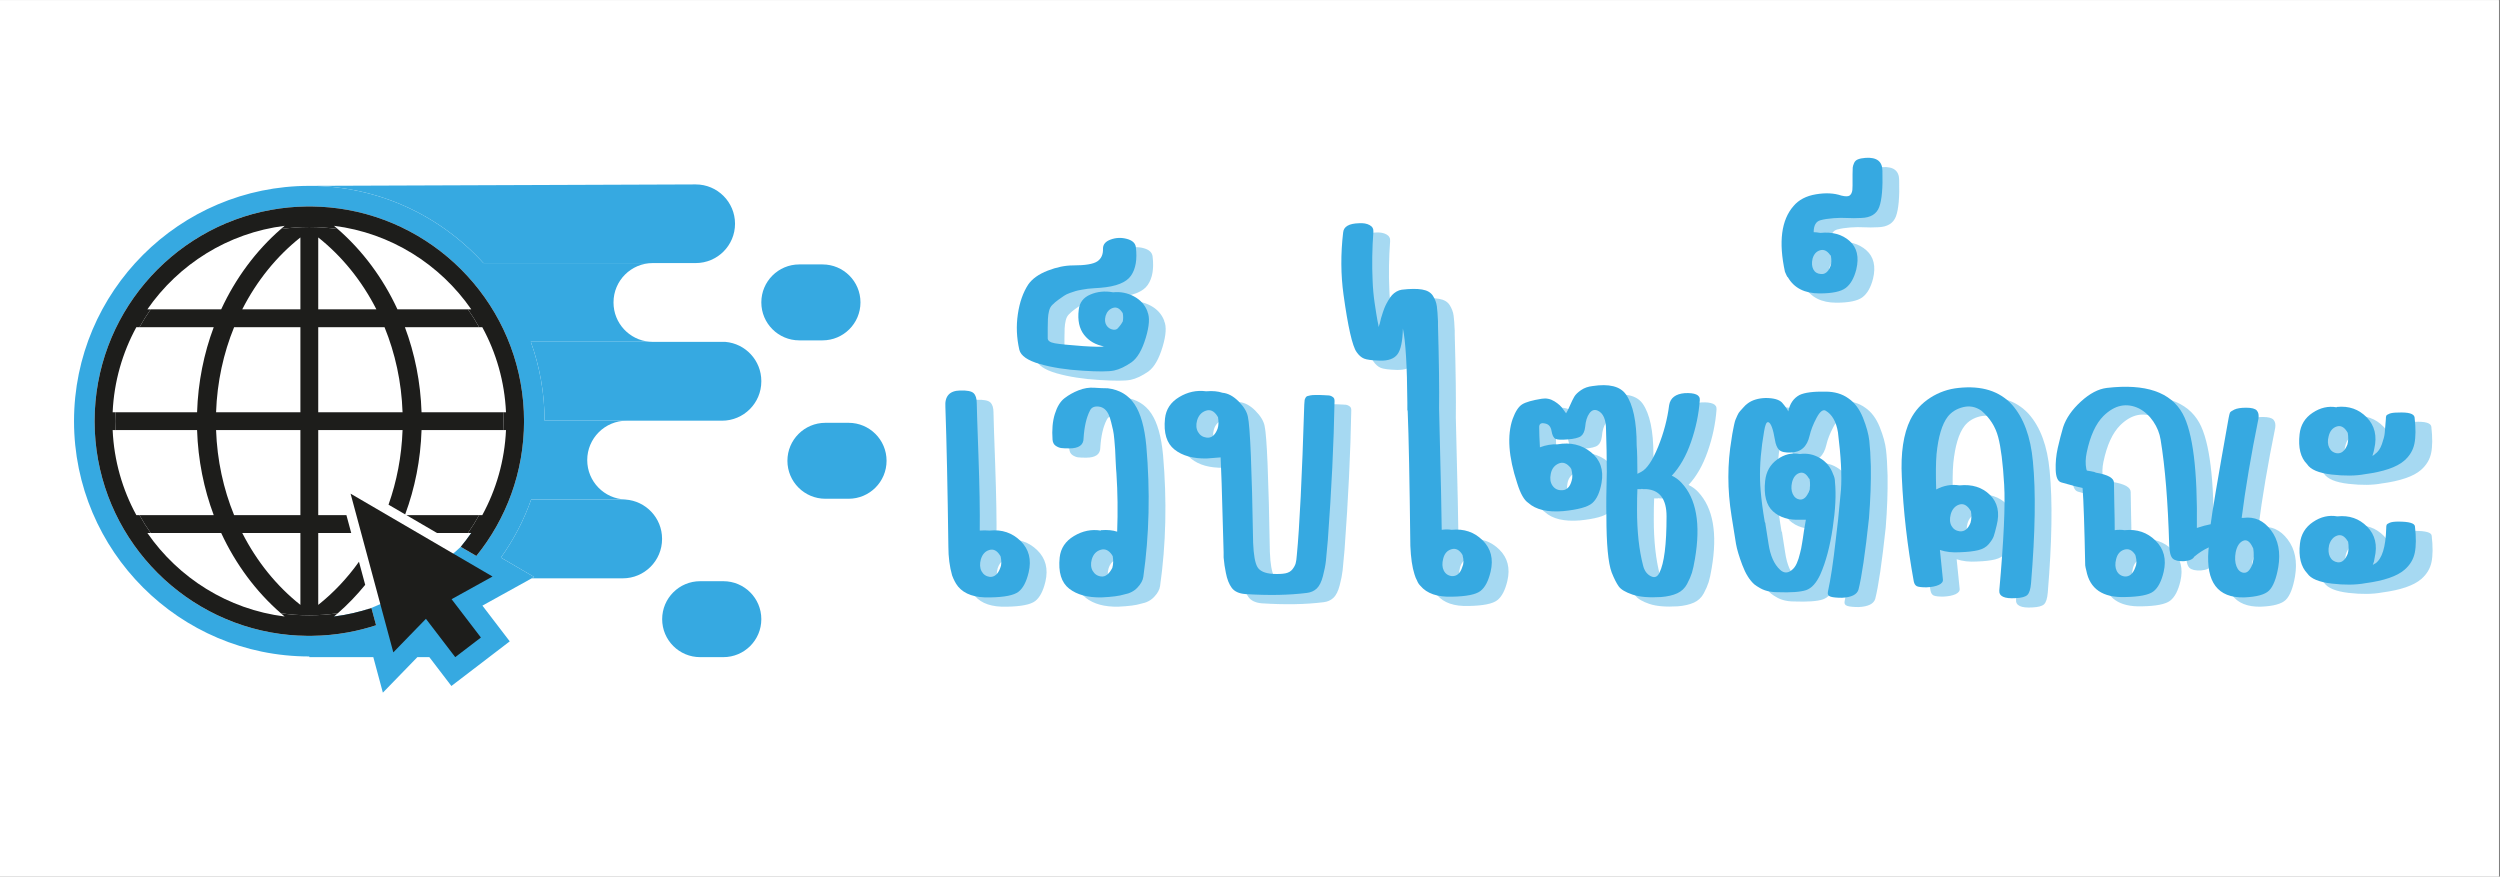 <svg xmlns="http://www.w3.org/2000/svg" xmlns:xlink="http://www.w3.org/1999/xlink" width="1426" zoomAndPan="magnify" viewBox="0 0 1069.5 375" height="500" preserveAspectRatio="xMidYMid meet" version="1.0"><rect x="0" y="0" width="1069.5" height="375" fill="#808080" stroke="none"/><defs><g/><clipPath id="cbcaafda5f"><path d="M 0 0.086 L 1069 0.086 L 1069 374.91 L 0 374.91 Z M 0 0.086 " clip-rule="nonzero"/></clipPath><clipPath id="917d012cc1"><path d="M 132 78.871 L 315 78.871 L 315 113 L 132 113 Z M 132 78.871 " clip-rule="nonzero"/></clipPath><clipPath id="c482da517c"><path d="M 31.551 79 L 280 79 L 280 296.27 L 31.551 296.27 Z M 31.551 79 " clip-rule="nonzero"/></clipPath><clipPath id="42b3d9df86"><path d="M 336 180 L 379.391 180 L 379.391 214 L 336 214 Z M 336 180 " clip-rule="nonzero"/></clipPath></defs><g clip-path="url(#cbcaafda5f)"><path fill="#ffffff" d="M 0 0.086 L 1069 0.086 L 1069 374.914 L 0 374.914 Z M 0 0.086 " fill-opacity="1" fill-rule="nonzero"/><path fill="#ffffff" d="M 0 0.086 L 1069 0.086 L 1069 374.914 L 0 374.914 Z M 0 0.086 " fill-opacity="1" fill-rule="nonzero"/></g><g fill="#36a9e1" fill-opacity="0.439"><g transform="translate(400.252, 259.544)"><g><path d="M 26.047 -28.594 C 27.43 -28.707 28.816 -28.707 30.203 -28.594 L 30.359 -28.594 C 35.578 -29.125 39.969 -27.633 43.531 -24.125 C 47.102 -20.613 48.25 -16.141 46.969 -10.703 C 46.008 -6.66 44.547 -3.891 42.578 -2.391 C 40.609 -0.898 36.586 -0.102 30.516 0 C 24.117 0.207 19.539 -1.336 16.781 -4.641 C 16.133 -5.484 15.656 -6.227 15.344 -6.875 C 15.227 -7.082 15.035 -7.477 14.766 -8.062 C 14.504 -8.656 14.32 -9.109 14.219 -9.422 C 13.156 -13.148 12.625 -17.254 12.625 -21.734 C 12.301 -46.441 11.875 -66.359 11.344 -81.484 C 11.02 -86.055 13.098 -88.398 17.578 -88.516 C 20.555 -88.617 22.5 -88.242 23.406 -87.391 C 24.312 -86.535 24.766 -85.098 24.766 -83.078 C 24.766 -81.691 25.004 -74.316 25.484 -60.953 C 25.961 -47.586 26.148 -36.801 26.047 -28.594 Z M 26.516 -16.297 C 25.984 -14.273 26.086 -12.57 26.828 -11.188 C 27.578 -9.801 28.754 -9 30.359 -8.781 C 32.379 -8.676 33.867 -9.957 34.828 -12.625 C 35.359 -13.688 35.41 -15.336 34.984 -17.578 C 34.879 -17.578 34.828 -17.629 34.828 -17.734 C 34.828 -17.836 34.773 -17.941 34.672 -18.047 C 33.391 -20.078 31.867 -20.82 30.109 -20.281 C 28.359 -19.75 27.16 -18.422 26.516 -16.297 Z M 26.516 -16.297 "/></g></g></g><g fill="#36a9e1" fill-opacity="0.439"><g transform="translate(451.538, 259.544)"><g><path d="M 22.688 -16.297 C 22.156 -14.379 22.285 -12.727 23.078 -11.344 C 23.879 -9.957 25.082 -9.16 26.688 -8.953 C 28.488 -8.734 30.082 -9.957 31.469 -12.625 C 31.895 -14.113 31.953 -15.816 31.641 -17.734 C 31.422 -17.941 31.312 -18.102 31.312 -18.219 C 29.926 -20.238 28.301 -20.953 26.438 -20.359 C 24.57 -19.773 23.32 -18.422 22.688 -16.297 Z M 29.562 -89.469 C 34.562 -88.832 38.363 -86.566 40.969 -82.672 C 43.582 -78.785 45.266 -72.848 46.016 -64.859 C 47.711 -45.367 47.285 -26.676 44.734 -8.781 C 44.523 -7.289 43.695 -5.773 42.25 -4.234 C 40.812 -2.691 38.926 -1.707 36.594 -1.281 C 34.562 -0.633 31.312 -0.207 26.844 0 C 20.977 0.102 16.367 -1.145 13.016 -3.75 C 9.66 -6.363 8.305 -10.812 8.953 -17.094 C 9.379 -21.031 11.426 -24.094 15.094 -26.281 C 18.77 -28.469 22.578 -29.238 26.516 -28.594 C 26.516 -28.707 26.57 -28.766 26.688 -28.766 C 29.344 -28.973 31.629 -28.758 33.547 -28.125 C 33.867 -36.645 33.766 -44.953 33.234 -53.047 C 33.129 -54.004 33.02 -55.734 32.906 -58.234 C 32.801 -60.734 32.723 -62.438 32.672 -63.344 C 32.617 -64.25 32.508 -65.609 32.344 -67.422 C 32.188 -69.234 32 -70.617 31.781 -71.578 C 31.57 -72.535 31.305 -73.648 30.984 -74.922 C 30.672 -76.203 30.301 -77.32 29.875 -78.281 C 28.914 -80.312 27.504 -81.43 25.641 -81.641 C 23.773 -81.848 22.523 -81.266 21.891 -79.891 C 20.398 -77.004 19.492 -73.062 19.172 -68.062 C 19.172 -65.188 17.145 -63.75 13.094 -63.75 C 11.5 -63.75 10.328 -63.801 9.578 -63.906 C 8.836 -64.008 8.066 -64.328 7.266 -64.859 C 6.473 -65.391 6.02 -66.242 5.906 -67.422 C 5.594 -71.68 5.914 -75.352 6.875 -78.438 C 7.832 -81.531 9.188 -83.77 10.938 -85.156 C 12.695 -86.539 14.723 -87.688 17.016 -88.594 C 19.305 -89.5 21.539 -89.867 23.719 -89.703 C 25.906 -89.547 27.852 -89.469 29.562 -89.469 Z M 29.562 -89.469 "/></g></g></g><g fill="#36a9e1" fill-opacity="0.439"><g transform="translate(502.344, 259.544)"><g><path d="M -22.203 -120.469 C -22.629 -118.863 -22.52 -117.531 -21.875 -116.469 C -21.238 -115.406 -20.285 -114.766 -19.016 -114.547 C -18.367 -114.441 -17.781 -114.551 -17.25 -114.875 C -16.289 -115.832 -15.492 -116.895 -14.859 -118.062 C -14.641 -119.133 -14.641 -120.305 -14.859 -121.578 L -15.016 -121.734 C -15.016 -121.953 -15.066 -122.062 -15.172 -122.062 C -16.348 -123.77 -17.68 -124.352 -19.172 -123.812 C -20.66 -123.281 -21.672 -122.164 -22.203 -120.469 Z M -11.031 -100.656 C -13.789 -98.738 -16.316 -97.539 -18.609 -97.062 C -20.898 -96.582 -25.348 -96.555 -31.953 -96.984 C -38.984 -97.398 -45.109 -98.352 -50.328 -99.844 C -55.547 -101.344 -58.473 -103.367 -59.109 -105.922 C -60.285 -111.035 -60.5 -116.117 -59.75 -121.172 C -59.008 -126.234 -57.52 -130.473 -55.281 -133.891 C -53.57 -136.336 -50.801 -138.305 -46.969 -139.797 C -43.133 -141.285 -39.516 -142.031 -36.109 -142.031 C -30.891 -142.031 -27.426 -142.613 -25.719 -143.781 C -24.02 -144.957 -23.223 -146.77 -23.328 -149.219 C -23.328 -151.031 -22.207 -152.332 -19.969 -153.125 C -17.727 -153.926 -15.438 -154.008 -13.094 -153.375 C -10.758 -152.738 -9.484 -151.566 -9.266 -149.859 C -8.629 -144.641 -9.32 -140.566 -11.344 -137.641 C -13.363 -134.711 -17.727 -132.984 -24.438 -132.453 C -24.758 -132.453 -25.613 -132.395 -27 -132.281 C -28.383 -132.176 -29.316 -132.098 -29.797 -132.047 C -30.273 -131.992 -31.125 -131.859 -32.344 -131.641 C -33.57 -131.43 -34.453 -131.242 -34.984 -131.078 C -35.516 -130.922 -36.312 -130.656 -37.375 -130.281 C -38.445 -129.914 -39.328 -129.492 -40.016 -129.016 C -40.711 -128.535 -41.516 -127.973 -42.422 -127.328 C -43.328 -126.691 -44.203 -125.945 -45.047 -125.094 C -45.691 -124.457 -46.145 -123.602 -46.406 -122.531 C -46.676 -121.469 -46.836 -120.297 -46.891 -119.016 C -46.941 -117.742 -46.969 -116.414 -46.969 -115.031 C -46.969 -113.645 -46.969 -112.312 -46.969 -111.031 C -47.07 -109.863 -46.055 -109.094 -43.922 -108.719 C -41.797 -108.344 -37.805 -107.941 -31.953 -107.516 C -27.266 -107.203 -24.176 -107.148 -22.688 -107.359 C -26.414 -108.004 -29.316 -109.656 -31.391 -112.312 C -33.473 -114.977 -34.242 -118.547 -33.703 -123.016 C -33.391 -126.109 -31.738 -128.289 -28.75 -129.562 C -25.77 -130.844 -22.523 -131.164 -19.016 -130.531 C -15.816 -130.852 -12.832 -130.266 -10.062 -128.766 C -7.289 -127.273 -5.375 -125.145 -4.312 -122.375 L -4.312 -122.219 C -3.25 -119.875 -3.488 -116.145 -5.031 -111.031 C -6.57 -105.926 -8.57 -102.469 -11.031 -100.656 Z M -11.031 -100.656 "/></g></g></g><g fill="#36a9e1" fill-opacity="0.439"><g transform="translate(502.344, 259.544)"><g><path d="M 16.938 -75.734 C 16.406 -73.816 16.535 -72.164 17.328 -70.781 C 18.129 -69.395 19.328 -68.594 20.922 -68.375 C 23.055 -68.062 24.656 -69.344 25.719 -72.219 C 26.145 -73.488 26.195 -75.141 25.875 -77.172 C 25.664 -77.379 25.562 -77.535 25.562 -77.641 C 24.176 -79.773 22.551 -80.52 20.688 -79.875 C 18.82 -79.238 17.57 -77.859 16.938 -75.734 Z M 72.859 -24.438 C 72.535 -20.5 72.266 -17.57 72.047 -15.656 C 71.836 -13.738 71.41 -11.555 70.766 -9.109 C 70.129 -6.66 69.254 -4.898 68.141 -3.828 C 67.023 -2.766 65.613 -2.129 63.906 -1.922 C 56.238 -0.961 47.453 -0.801 37.547 -1.438 C 34.879 -1.645 32.957 -2.52 31.781 -4.062 C 30.613 -5.613 29.766 -7.773 29.234 -10.547 C 28.805 -12.566 28.488 -14.75 28.281 -17.094 L 28.281 -19.328 C 28.176 -21.672 28.016 -27.289 27.797 -36.188 C 27.586 -45.082 27.32 -52.988 27 -59.906 C 25.613 -59.801 23.645 -59.645 21.094 -59.438 C 15.227 -59.32 10.617 -60.598 7.266 -63.266 C 3.91 -65.93 2.555 -70.352 3.203 -76.531 C 3.617 -80.469 5.641 -83.523 9.266 -85.703 C 12.891 -87.891 16.723 -88.719 20.766 -88.188 L 20.922 -88.188 C 23.586 -88.406 25.879 -88.191 27.797 -87.547 C 30.141 -87.336 32.43 -86.113 34.672 -83.875 C 36.91 -81.633 38.238 -79.453 38.656 -77.328 C 39.613 -73.273 40.363 -55.273 40.906 -23.328 C 41.113 -18.211 41.723 -14.773 42.734 -13.016 C 43.742 -11.266 45.957 -10.281 49.375 -10.062 C 51.602 -9.957 53.383 -10.035 54.719 -10.297 C 56.051 -10.566 57.062 -11.156 57.75 -12.062 C 58.445 -12.969 58.898 -13.816 59.109 -14.609 C 59.328 -15.41 59.488 -16.555 59.594 -18.047 C 60.758 -29.984 61.82 -51.445 62.781 -82.438 C 62.781 -82.539 62.805 -82.883 62.859 -83.469 C 62.922 -84.062 62.953 -84.41 62.953 -84.516 C 62.953 -84.617 63.055 -84.883 63.266 -85.312 C 63.484 -85.738 63.75 -86.004 64.062 -86.109 C 64.383 -86.223 64.836 -86.332 65.422 -86.438 C 66.004 -86.539 66.723 -86.594 67.578 -86.594 C 68.004 -86.594 68.613 -86.594 69.406 -86.594 C 70.207 -86.594 70.82 -86.566 71.25 -86.516 C 71.676 -86.461 72.156 -86.438 72.688 -86.438 C 73.227 -86.438 73.656 -86.379 73.969 -86.266 C 74.289 -86.16 74.609 -86 74.922 -85.781 C 75.242 -85.57 75.457 -85.332 75.562 -85.062 C 75.676 -84.801 75.734 -84.457 75.734 -84.031 C 75.41 -66.031 74.453 -46.164 72.859 -24.438 Z M 72.859 -24.438 "/></g></g></g><g fill="#36a9e1" fill-opacity="0.439"><g transform="translate(582.069, 259.544)"><g><path d="M 42.5 -16.609 C 41.969 -14.586 42.047 -12.883 42.734 -11.5 C 43.43 -10.113 44.578 -9.316 46.172 -9.109 C 48.305 -9.004 49.797 -10.281 50.641 -12.938 C 51.285 -14.32 51.344 -15.973 50.812 -17.891 L 50.812 -18.047 C 50.695 -18.16 50.641 -18.27 50.641 -18.375 C 49.367 -20.395 47.828 -21.141 46.016 -20.609 C 44.203 -20.078 43.031 -18.742 42.5 -16.609 Z M 27.156 -80.844 L 27.156 -83.234 C 27.051 -99.004 26.414 -109.602 25.25 -115.031 C 25.133 -109.602 24.359 -105.926 22.922 -104 C 21.484 -102.082 18.957 -101.18 15.344 -101.297 C 12.039 -101.398 9.801 -101.691 8.625 -102.172 C 7.457 -102.648 6.395 -103.582 5.438 -104.969 C 3.625 -107.52 1.758 -115.719 -0.156 -129.562 C -1.332 -138.082 -1.383 -146.926 -0.312 -156.094 C -0.102 -158.645 2.18 -159.973 6.547 -160.078 C 8.359 -160.191 9.848 -159.926 11.016 -159.281 C 12.191 -158.645 12.727 -157.688 12.625 -156.406 C 12.094 -149.164 11.984 -142.191 12.297 -135.484 C 12.41 -132.285 12.707 -129.062 13.188 -125.812 C 13.664 -122.562 14.062 -120.086 14.375 -118.391 C 14.695 -117.004 14.859 -116.098 14.859 -115.672 C 14.961 -115.992 15.125 -116.473 15.344 -117.109 C 15.551 -118.066 15.734 -118.836 15.891 -119.422 C 16.055 -120.004 16.32 -120.852 16.688 -121.969 C 17.062 -123.094 17.41 -124 17.734 -124.688 C 18.055 -125.383 18.484 -126.188 19.016 -127.094 C 19.547 -128 20.078 -128.742 20.609 -129.328 C 21.141 -129.91 21.773 -130.414 22.516 -130.844 C 23.266 -131.27 24.016 -131.535 24.766 -131.641 C 28.391 -132.066 31.289 -132.094 33.469 -131.719 C 35.656 -131.352 37.203 -130.453 38.109 -129.016 C 39.016 -127.578 39.57 -126.082 39.781 -124.531 C 39.988 -122.988 40.148 -120.832 40.266 -118.062 C 40.266 -117.32 40.266 -116.738 40.266 -116.312 C 40.691 -101.082 40.848 -89.258 40.734 -80.844 C 41.484 -50.695 41.859 -33.391 41.859 -28.922 C 43.348 -29.129 44.734 -29.129 46.016 -28.922 L 46.172 -28.922 C 51.391 -29.453 55.781 -27.957 59.344 -24.438 C 62.914 -20.926 64.062 -16.457 62.781 -11.031 C 61.82 -6.977 60.359 -4.207 58.391 -2.719 C 56.422 -1.227 52.398 -0.426 46.328 -0.312 C 40.047 -0.102 35.52 -1.648 32.75 -4.953 C 32.113 -5.586 31.633 -6.332 31.312 -7.188 C 30.883 -7.938 30.516 -8.844 30.203 -9.906 C 29.242 -12.883 28.656 -16.93 28.438 -22.047 C 28.113 -50.16 27.738 -69.281 27.312 -79.406 C 27.312 -79.727 27.258 -79.992 27.156 -80.203 Z M 27.156 -80.844 "/></g></g></g><g fill="#36a9e1" fill-opacity="0.439"><g transform="translate(649.332, 259.544)"><g><path d="M 58.156 -37.391 C 58.156 -28.223 59.008 -20.336 60.719 -13.734 C 61.25 -11.504 62.336 -9.961 63.984 -9.109 C 65.641 -8.254 66.891 -8.734 67.734 -10.547 C 69.766 -14.586 70.781 -22.629 70.781 -34.672 C 70.781 -42.016 67.906 -45.898 62.156 -46.328 L 60.719 -46.328 C 60.5 -46.328 60.336 -46.379 60.234 -46.484 C 60.129 -46.379 60.02 -46.328 59.906 -46.328 L 58.312 -46.328 C 58.207 -44.305 58.156 -41.328 58.156 -37.391 Z M 21.25 -52.875 C 20.82 -50.852 21.062 -49.176 21.969 -47.844 C 22.875 -46.52 24.125 -45.859 25.719 -45.859 C 27.957 -45.742 29.453 -47.125 30.203 -50 C 30.617 -51.281 30.562 -52.93 30.031 -54.953 C 29.82 -55.172 29.719 -55.332 29.719 -55.438 C 28.113 -57.457 26.406 -58.066 24.594 -57.266 C 22.789 -56.473 21.676 -55.008 21.25 -52.875 Z M 6.875 -48.891 C 3.145 -60.18 2.504 -69.344 4.953 -76.375 C 6.117 -79.562 7.473 -81.633 9.016 -82.594 C 10.566 -83.551 13.367 -84.352 17.422 -85 C 19.336 -85.312 21.145 -84.938 22.844 -83.875 C 24.551 -82.812 25.773 -81.691 26.516 -80.516 L 27.797 -78.766 C 28.223 -79.398 28.781 -80.516 29.469 -82.109 C 30.164 -83.711 30.781 -84.969 31.312 -85.875 C 31.844 -86.781 32.801 -87.711 34.188 -88.672 C 35.57 -89.629 37.223 -90.211 39.141 -90.422 C 46.172 -91.492 50.91 -90.32 53.359 -86.906 C 56.453 -82.539 58 -75.25 58 -65.031 C 58.207 -62.469 58.312 -58.414 58.312 -52.875 L 59.906 -53.688 C 62.363 -54.957 64.789 -58.547 67.188 -64.453 C 69.582 -70.367 71.148 -76.312 71.891 -82.281 C 72.422 -85.363 74.66 -87.066 78.609 -87.391 C 80.734 -87.492 82.352 -87.305 83.469 -86.828 C 84.594 -86.348 85.102 -85.523 85 -84.359 C 84.57 -78.391 83.316 -72.422 81.234 -66.453 C 79.16 -60.492 76.422 -55.703 73.016 -52.078 C 74.609 -51.336 75.992 -50.328 77.172 -49.047 C 83.555 -42.234 85.473 -31.367 82.922 -16.453 C 82.492 -13.898 82.066 -11.93 81.641 -10.547 C 81.211 -9.16 80.52 -7.562 79.562 -5.75 C 78.602 -3.938 77.191 -2.602 75.328 -1.75 C 73.461 -0.906 71.145 -0.375 68.375 -0.156 C 63.27 0.156 59.223 -0.191 56.234 -1.203 C 53.254 -2.211 51.285 -3.379 50.328 -4.703 C 49.367 -6.035 48.359 -8.035 47.297 -10.703 C 45.797 -14.754 45.047 -22.797 45.047 -34.828 C 44.941 -39.516 45 -45.801 45.219 -53.688 L 45.219 -53.844 C 45.219 -56.188 45.188 -59.191 45.125 -62.859 C 45.07 -66.535 44.992 -69.492 44.891 -71.734 C 44.891 -76.098 43.719 -78.816 41.375 -79.891 C 39.988 -80.523 38.789 -80.148 37.781 -78.766 C 36.77 -77.379 36.16 -75.41 35.953 -72.859 C 35.734 -71.047 35.145 -69.766 34.188 -69.016 C 33.227 -68.273 31.258 -67.797 28.281 -67.578 C 25.832 -67.367 24.18 -67.445 23.328 -67.812 C 22.473 -68.188 21.883 -69.332 21.562 -71.25 C 21.25 -73.164 20.238 -74.234 18.531 -74.453 C 16.938 -74.773 16.191 -74.133 16.297 -72.531 C 16.297 -70.613 16.398 -67.844 16.609 -64.219 C 19.172 -65.176 21.676 -65.602 24.125 -65.5 C 29.664 -66.457 34.43 -65.336 38.422 -62.141 C 42.422 -58.953 43.941 -54.586 42.984 -49.047 C 42.234 -44.891 40.898 -41.984 38.984 -40.328 C 37.066 -38.68 32.91 -37.539 26.516 -36.906 C 19.805 -36.375 14.852 -37.547 11.656 -40.422 C 9.852 -41.586 8.258 -44.41 6.875 -48.891 Z M 6.875 -48.891 "/></g></g></g><g fill="#36a9e1" fill-opacity="0.439"><g transform="translate(738.163, 259.544)"><g><path d="M 35.625 -49.203 C 35.195 -47.285 35.301 -45.633 35.938 -44.25 C 36.582 -42.863 37.598 -42.066 38.984 -41.859 C 40.691 -41.754 42.023 -43.031 42.984 -45.688 C 43.398 -46.969 43.453 -48.617 43.141 -50.641 L 42.812 -50.969 C 41.645 -52.988 40.285 -53.734 38.734 -53.203 C 37.191 -52.672 36.156 -51.336 35.625 -49.203 Z M 19.484 -5.594 C 17.461 -7.406 15.758 -10.145 14.375 -13.812 C 12.988 -17.488 12.082 -20.523 11.656 -22.922 C 11.238 -25.316 10.602 -29.285 9.75 -34.828 C 7.938 -46.117 7.938 -57.086 9.75 -67.734 C 9.75 -67.953 9.852 -68.645 10.062 -69.812 C 10.281 -70.988 10.414 -71.707 10.469 -71.969 C 10.52 -72.238 10.648 -72.879 10.859 -73.891 C 11.078 -74.898 11.266 -75.594 11.422 -75.969 C 11.578 -76.344 11.844 -76.953 12.219 -77.797 C 12.594 -78.648 12.992 -79.289 13.422 -79.719 C 13.848 -80.145 14.328 -80.676 14.859 -81.312 C 15.391 -81.957 16.031 -82.547 16.781 -83.078 C 18.695 -84.461 21.195 -85.207 24.281 -85.312 C 27.688 -85.312 30.031 -84.672 31.312 -83.391 C 32.695 -81.797 33.602 -80.52 34.031 -79.562 C 34.664 -82.863 36.266 -85.207 38.828 -86.594 C 41.055 -87.656 44.781 -88.133 50 -88.031 C 53.844 -88.031 57.094 -87.07 59.75 -85.156 C 62.414 -83.344 64.492 -80.57 65.984 -76.844 C 67.473 -73.113 68.375 -69.836 68.688 -67.016 C 69.008 -64.191 69.227 -60.547 69.344 -56.078 C 69.445 -49.266 69.18 -41.863 68.547 -33.875 C 66.941 -18.957 65.445 -8.785 64.062 -3.359 C 63.426 -1.223 61.082 -0.051 57.031 0.156 C 54.801 0.156 53.176 0 52.156 -0.312 C 51.145 -0.633 50.75 -1.328 50.969 -2.391 C 52.133 -7.609 53.254 -15.016 54.328 -24.609 C 54.961 -29.297 55.707 -36.43 56.562 -46.016 C 56.988 -52.086 56.562 -60.285 55.281 -70.609 C 54.531 -75.191 52.77 -78.285 50 -79.891 C 48.832 -80.523 47.531 -79.484 46.094 -76.766 C 44.656 -74.047 43.672 -71.516 43.141 -69.172 C 42.078 -64.492 39.414 -62.098 35.156 -61.984 C 32.695 -61.879 31.016 -62.254 30.109 -63.109 C 29.211 -63.961 28.602 -65.453 28.281 -67.578 C 27.531 -72.055 26.625 -74.508 25.562 -74.938 C 25.031 -75.145 24.602 -74.719 24.281 -73.656 C 23.969 -72.906 23.488 -70.238 22.844 -65.656 C 21.883 -58.414 21.672 -51.758 22.203 -45.688 C 22.523 -41.75 23.113 -37.273 23.969 -32.266 C 24.176 -32.055 24.281 -31.688 24.281 -31.156 C 24.383 -30.625 24.812 -27.906 25.562 -23 C 26.312 -17.895 27.961 -14.172 30.516 -11.828 C 32.109 -10.336 33.758 -10.281 35.469 -11.656 C 35.895 -11.977 36.289 -12.379 36.656 -12.859 C 37.031 -13.336 37.379 -13.945 37.703 -14.688 C 38.023 -15.438 38.266 -16.078 38.422 -16.609 C 38.578 -17.148 38.789 -17.926 39.062 -18.938 C 39.332 -19.945 39.492 -20.633 39.547 -21 C 39.598 -21.375 39.727 -22.117 39.938 -23.234 C 40.156 -24.359 40.266 -25.031 40.266 -25.25 C 40.473 -26.945 40.898 -29.609 41.547 -33.234 L 39.141 -33.234 C 34.242 -33.016 30.359 -34.207 27.484 -36.812 C 24.609 -39.426 23.488 -43.77 24.125 -49.844 C 24.551 -53.789 26.281 -56.852 29.312 -59.031 C 32.352 -61.219 35.523 -61.988 38.828 -61.344 L 38.984 -61.344 C 42.066 -61.77 44.941 -61.188 47.609 -59.594 C 50.273 -58 52.141 -55.707 53.203 -52.719 C 53.734 -51.656 54 -50.539 54 -49.375 C 54.531 -44.156 54.207 -37.602 53.031 -29.719 C 51.863 -21.832 50.109 -15.227 47.766 -9.906 C 46.066 -6.176 44.02 -3.91 41.625 -3.109 C 39.227 -2.316 35.148 -2.023 29.391 -2.234 C 26.203 -2.234 23.539 -2.926 21.406 -4.312 C 20.977 -4.531 20.336 -4.957 19.484 -5.594 Z M 19.484 -5.594 "/></g></g></g><g fill="#36a9e1" fill-opacity="0.439"><g transform="translate(811.338, 259.544)"><g><path d="M -40.578 -139.312 C -43.348 -152.094 -42.125 -161.469 -36.906 -167.438 C -34.664 -170.094 -31.469 -171.766 -27.312 -172.453 C -23.164 -173.148 -19.547 -172.969 -16.453 -171.906 C -15.598 -171.695 -14.879 -171.594 -14.297 -171.594 C -13.711 -171.594 -13.258 -171.695 -12.938 -171.906 C -12.625 -172.125 -12.359 -172.441 -12.141 -172.859 C -11.93 -173.285 -11.797 -173.766 -11.734 -174.297 C -11.68 -174.836 -11.656 -175.453 -11.656 -176.141 C -11.656 -176.836 -11.656 -177.582 -11.656 -178.375 C -11.656 -179.176 -11.656 -180.055 -11.656 -181.016 C -11.656 -182.398 -11.629 -183.359 -11.578 -183.891 C -11.523 -184.422 -11.336 -185.055 -11.016 -185.797 C -10.703 -186.547 -10.145 -187.082 -9.344 -187.406 C -8.539 -187.727 -7.453 -187.941 -6.078 -188.047 C -1.273 -188.367 1.125 -186.504 1.125 -182.453 C 1.332 -175.211 0.879 -170.07 -0.234 -167.031 C -1.359 -164 -3.941 -162.43 -7.984 -162.328 C -10.117 -162.211 -12.086 -162.207 -13.891 -162.312 C -15.703 -162.426 -17.672 -162.398 -19.797 -162.234 C -21.93 -162.078 -23.801 -161.785 -25.406 -161.359 C -27.32 -160.828 -28.281 -159.125 -28.281 -156.25 C -27.633 -156.25 -26.676 -156.145 -25.406 -155.938 C -20.289 -156.469 -16.133 -155.32 -12.938 -152.5 C -9.738 -149.676 -8.781 -145.602 -10.062 -140.281 C -11.02 -136.551 -12.535 -133.91 -14.609 -132.359 C -16.691 -130.816 -20.395 -130.047 -25.719 -130.047 C -32.113 -130.047 -36.641 -132.336 -39.297 -136.922 C -39.516 -137.023 -39.727 -137.344 -39.938 -137.875 Z M -28.766 -144.906 C -29.18 -143.094 -29.07 -141.57 -28.438 -140.344 C -27.801 -139.125 -26.738 -138.461 -25.25 -138.359 C -23.438 -138.141 -22.051 -139.258 -21.094 -141.719 C -20.664 -142.781 -20.609 -144.27 -20.922 -146.188 L -21.25 -146.5 C -22.531 -148.312 -23.969 -148.977 -25.562 -148.5 C -27.156 -148.02 -28.223 -146.82 -28.766 -144.906 Z M -28.766 -144.906 "/></g></g></g><g fill="#36a9e1" fill-opacity="0.439"><g transform="translate(811.338, 259.544)"><g><path d="M 30.359 -35.625 C 29.828 -33.602 29.93 -31.926 30.672 -30.594 C 31.422 -29.258 32.594 -28.488 34.188 -28.281 C 36.207 -28.062 37.754 -29.285 38.828 -31.953 C 39.254 -33.441 39.305 -35.094 38.984 -36.906 C 38.984 -37.008 38.93 -37.062 38.828 -37.062 L 38.656 -37.391 C 37.281 -39.516 35.711 -40.285 33.953 -39.703 C 32.191 -39.117 30.992 -37.758 30.359 -35.625 Z M 9.422 -51.438 C 8.891 -61.77 10.113 -69.973 13.094 -76.047 C 15.02 -79.879 17.844 -82.992 21.562 -85.391 C 25.289 -87.785 29.336 -89.195 33.703 -89.625 C 43.609 -90.688 51.227 -88.289 56.562 -82.438 C 61.562 -76.789 64.539 -68.695 65.5 -58.156 C 66.781 -45.27 66.516 -27.91 64.703 -6.078 C 64.492 -3.516 63.961 -1.832 63.109 -1.031 C 62.254 -0.238 60.602 0.207 58.156 0.312 C 53.258 0.633 50.914 -0.477 51.125 -3.031 C 53.039 -24.445 53.734 -39.52 53.203 -48.25 C 52.672 -57.406 51.816 -64.191 50.641 -68.609 C 49.473 -73.035 47.078 -76.797 43.453 -79.891 C 41.004 -81.586 38.395 -82.086 35.625 -81.391 C 32.852 -80.703 30.672 -79.348 29.078 -77.328 C 26.629 -74.129 25.031 -68.801 24.281 -61.344 C 23.969 -57.832 23.914 -52.773 24.125 -46.172 C 27.32 -47.879 30.625 -48.469 34.031 -47.938 L 34.188 -47.938 C 39.508 -48.469 43.82 -47.109 47.125 -43.859 C 50.426 -40.609 51.383 -36.266 50 -30.828 C 49.469 -28.598 49.039 -27.031 48.719 -26.125 C 48.406 -25.219 47.711 -24.125 46.641 -22.844 C 45.578 -21.562 44.062 -20.68 42.094 -20.203 C 40.125 -19.723 37.539 -19.43 34.344 -19.328 C 31.156 -19.117 28.281 -19.441 25.719 -20.297 C 25.82 -19.016 26.035 -16.91 26.359 -13.984 C 26.68 -11.055 26.895 -8.953 27 -7.672 C 27.102 -6.711 26.516 -5.938 25.234 -5.344 C 23.961 -4.758 22.207 -4.414 19.969 -4.312 C 17.945 -4.312 16.586 -4.469 15.891 -4.781 C 15.203 -5.102 14.75 -5.801 14.531 -6.875 C 11.77 -22.102 10.066 -36.957 9.422 -51.438 Z M 9.422 -51.438 "/></g></g></g><g fill="#36a9e1" fill-opacity="0.439"><g transform="translate(881.636, 259.544)"><g><path d="M 30.828 -16.453 C 30.297 -14.43 30.375 -12.727 31.062 -11.344 C 31.758 -9.957 32.91 -9.16 34.516 -8.953 C 36.535 -8.836 38.023 -10.113 38.984 -12.781 C 39.617 -14.062 39.672 -15.711 39.141 -17.734 C 39.141 -17.836 39.086 -18 38.984 -18.219 C 37.703 -20.238 36.156 -20.984 34.344 -20.453 C 32.539 -19.922 31.367 -18.586 30.828 -16.453 Z M 81.953 -19.328 C 81.535 -16.984 81.645 -14.984 82.281 -13.328 C 82.914 -11.68 83.926 -10.754 85.312 -10.547 C 86.27 -10.441 87.094 -10.836 87.781 -11.734 C 88.477 -12.641 88.988 -13.734 89.312 -15.016 C 89.738 -16.828 89.789 -18.797 89.469 -20.922 L 89.156 -21.562 C 87.977 -24.02 86.617 -24.898 85.078 -24.203 C 83.535 -23.516 82.492 -21.891 81.953 -19.328 Z M 7.344 -49.203 C 5.852 -49.629 5.055 -51.41 4.953 -54.547 C 4.848 -57.691 5.141 -60.812 5.828 -63.906 C 6.523 -67 7.297 -69.984 8.141 -72.859 C 9.422 -76.691 11.953 -80.336 15.734 -83.797 C 19.516 -87.254 23.219 -89.195 26.844 -89.625 C 43.352 -91.539 54.16 -87.867 59.266 -78.609 C 63.641 -70.617 65.664 -54.32 65.344 -29.719 C 67.582 -30.457 69.551 -30.988 71.25 -31.312 C 71.781 -35.895 74.336 -51.02 78.922 -76.688 C 79.141 -77.852 79.328 -78.625 79.484 -79 C 79.641 -79.375 80.273 -79.828 81.391 -80.359 C 82.516 -80.891 84.195 -81.156 86.438 -81.156 C 88.781 -81.156 90.297 -80.754 90.984 -79.953 C 91.68 -79.16 91.922 -78.02 91.703 -76.531 C 88.504 -60.758 86.109 -46.594 84.516 -34.031 L 85.312 -34.031 C 90 -34.664 93.91 -32.906 97.047 -28.75 C 100.191 -24.602 101.234 -19.332 100.172 -12.938 C 99.316 -8.039 98.008 -4.711 96.25 -2.953 C 94.5 -1.191 90.906 -0.207 85.469 0 C 74.289 0.207 69.234 -6.5 70.297 -20.125 C 70.297 -20.344 70.32 -20.582 70.375 -20.844 C 70.426 -21.113 70.453 -21.301 70.453 -21.406 C 68.328 -20.445 66.25 -19.117 64.219 -17.422 C 63.688 -16.348 62.25 -15.707 59.906 -15.5 C 57.562 -15.395 55.938 -15.766 55.031 -16.609 C 54.133 -17.461 53.629 -19.328 53.516 -22.203 C 52.984 -40.734 51.758 -55.805 49.844 -67.422 C 49.414 -70.191 48.375 -72.801 46.719 -75.25 C 45.07 -77.695 43.023 -79.562 40.578 -80.844 C 35.254 -83.395 30.195 -82.328 25.406 -77.641 C 22.102 -74.336 19.707 -69.117 18.219 -61.984 C 17.688 -59.43 17.629 -57.086 18.047 -54.953 C 18.16 -54.641 18.219 -54.457 18.219 -54.406 C 18.219 -54.352 18.297 -54.297 18.453 -54.234 C 18.609 -54.18 18.766 -54.156 18.922 -54.156 C 19.086 -54.156 19.41 -54.102 19.891 -54 C 20.367 -53.895 20.875 -53.789 21.406 -53.688 C 21.508 -53.688 21.773 -53.578 22.203 -53.359 C 27.316 -52.504 29.875 -51.066 29.875 -49.047 C 29.875 -47.336 29.926 -44.301 30.031 -39.938 C 30.145 -35.57 30.203 -31.848 30.203 -28.766 C 31.691 -28.973 33.07 -28.973 34.344 -28.766 L 34.516 -28.766 C 39.734 -29.297 44.125 -27.801 47.688 -24.281 C 51.258 -20.77 52.406 -16.297 51.125 -10.859 C 50.164 -6.816 48.703 -4.047 46.734 -2.547 C 44.766 -1.055 40.742 -0.258 34.672 -0.156 C 25.086 0.156 19.547 -3.625 18.047 -11.5 C 17.941 -11.82 17.836 -12.25 17.734 -12.781 C 17.629 -13.312 17.578 -13.629 17.578 -13.734 C 17.254 -30.242 16.879 -41.27 16.453 -46.812 C 14.754 -47.133 11.719 -47.93 7.344 -49.203 Z M 7.344 -49.203 "/></g></g></g><g fill="#36a9e1" fill-opacity="0.439"><g transform="translate(986.125, 259.544)"><g><path d="M 7.984 -57.031 C 5.211 -59.801 4.148 -64.062 4.797 -69.812 C 5.223 -73.758 7.086 -76.82 10.391 -79 C 13.691 -81.188 17.098 -81.961 20.609 -81.328 L 20.766 -81.484 C 25.879 -82.016 30.141 -80.52 33.547 -77 C 36.953 -73.488 38.02 -69.02 36.75 -63.594 C 36.645 -62.844 36.379 -61.828 35.953 -60.547 C 36.266 -60.66 36.633 -60.926 37.062 -61.344 C 38.344 -62.195 39.328 -63.609 40.016 -65.578 C 40.711 -67.555 41.113 -69.129 41.219 -70.297 C 41.32 -71.461 41.484 -73.43 41.703 -76.203 C 41.703 -76.848 41.754 -77.328 41.859 -77.641 C 41.961 -77.961 42.414 -78.281 43.219 -78.594 C 44.02 -78.914 45.219 -79.078 46.812 -79.078 C 51.395 -79.297 53.789 -78.602 54 -77 C 54.531 -72.32 54.504 -68.57 53.922 -65.75 C 53.336 -62.926 51.875 -60.5 49.531 -58.469 C 46.332 -55.707 40.738 -53.789 32.75 -52.719 C 28.812 -51.977 24.07 -51.926 18.531 -52.562 C 12.988 -53.195 9.473 -54.688 7.984 -57.031 Z M 8.141 -10.219 C 5.379 -13.094 4.316 -17.352 4.953 -23 C 5.379 -26.945 7.242 -30.035 10.547 -32.266 C 13.848 -34.504 17.305 -35.305 20.922 -34.672 C 26.035 -35.203 30.297 -33.734 33.703 -30.266 C 37.117 -26.805 38.188 -22.363 36.906 -16.938 C 36.801 -15.875 36.535 -14.863 36.109 -13.906 C 36.316 -14.008 36.523 -14.141 36.734 -14.297 C 36.953 -14.453 37.113 -14.531 37.219 -14.531 C 40.102 -16.562 41.648 -21.57 41.859 -29.562 C 41.859 -30.195 41.91 -30.672 42.016 -30.984 C 42.117 -31.305 42.57 -31.629 43.375 -31.953 C 44.176 -32.273 45.375 -32.438 46.969 -32.438 C 51.656 -32.438 54.051 -31.742 54.156 -30.359 C 54.688 -25.672 54.66 -21.914 54.078 -19.094 C 53.492 -16.27 52.031 -13.848 49.688 -11.828 C 46.488 -9.055 40.895 -7.141 32.906 -6.078 C 28.863 -5.328 24.098 -5.27 18.609 -5.906 C 13.129 -6.551 9.641 -7.988 8.141 -10.219 Z M 17.25 -69.016 C 16.719 -67.098 16.797 -65.445 17.484 -64.062 C 18.18 -62.676 19.273 -61.879 20.766 -61.672 C 22.68 -61.453 24.176 -62.676 25.25 -65.344 C 25.664 -66.832 25.719 -68.535 25.406 -70.453 C 25.188 -70.672 25.078 -70.832 25.078 -70.938 C 23.805 -72.957 22.316 -73.676 20.609 -73.094 C 18.898 -72.508 17.781 -71.148 17.25 -69.016 Z M 17.422 -22.375 C 16.992 -20.344 17.125 -18.66 17.812 -17.328 C 18.508 -16.004 19.602 -15.234 21.094 -15.016 C 22.906 -14.805 24.344 -16.031 25.406 -18.688 C 25.832 -20.176 25.883 -21.883 25.562 -23.812 L 25.25 -24.281 C 23.969 -26.301 22.5 -27.02 20.844 -26.438 C 19.195 -25.852 18.055 -24.5 17.422 -22.375 Z M 17.422 -22.375 "/></g></g></g><g fill="#36a9e1" fill-opacity="1"><g transform="translate(393.09, 255.574)"><g><path d="M 26.047 -28.594 C 27.43 -28.707 28.816 -28.707 30.203 -28.594 L 30.359 -28.594 C 35.578 -29.125 39.969 -27.633 43.531 -24.125 C 47.102 -20.613 48.25 -16.141 46.969 -10.703 C 46.008 -6.66 44.547 -3.891 42.578 -2.391 C 40.609 -0.898 36.586 -0.102 30.516 0 C 24.117 0.207 19.539 -1.336 16.781 -4.641 C 16.133 -5.484 15.656 -6.227 15.344 -6.875 C 15.227 -7.082 15.035 -7.477 14.766 -8.062 C 14.504 -8.656 14.32 -9.109 14.219 -9.422 C 13.156 -13.148 12.625 -17.254 12.625 -21.734 C 12.301 -46.441 11.875 -66.359 11.344 -81.484 C 11.02 -86.055 13.098 -88.398 17.578 -88.516 C 20.555 -88.617 22.5 -88.242 23.406 -87.391 C 24.312 -86.535 24.766 -85.098 24.766 -83.078 C 24.766 -81.691 25.004 -74.316 25.484 -60.953 C 25.961 -47.586 26.148 -36.801 26.047 -28.594 Z M 26.516 -16.297 C 25.984 -14.273 26.086 -12.57 26.828 -11.188 C 27.578 -9.801 28.754 -9 30.359 -8.781 C 32.379 -8.676 33.867 -9.957 34.828 -12.625 C 35.359 -13.688 35.41 -15.336 34.984 -17.578 C 34.879 -17.578 34.828 -17.629 34.828 -17.734 C 34.828 -17.836 34.773 -17.941 34.672 -18.047 C 33.391 -20.078 31.867 -20.82 30.109 -20.281 C 28.359 -19.75 27.16 -18.422 26.516 -16.297 Z M 26.516 -16.297 "/></g></g></g><g fill="#36a9e1" fill-opacity="1"><g transform="translate(444.376, 255.574)"><g><path d="M 22.688 -16.297 C 22.156 -14.379 22.285 -12.727 23.078 -11.344 C 23.879 -9.957 25.082 -9.16 26.688 -8.953 C 28.488 -8.734 30.082 -9.957 31.469 -12.625 C 31.895 -14.113 31.953 -15.816 31.641 -17.734 C 31.422 -17.941 31.312 -18.102 31.312 -18.219 C 29.926 -20.238 28.301 -20.953 26.438 -20.359 C 24.57 -19.773 23.32 -18.422 22.688 -16.297 Z M 29.562 -89.469 C 34.562 -88.832 38.363 -86.566 40.969 -82.672 C 43.582 -78.785 45.266 -72.848 46.016 -64.859 C 47.711 -45.367 47.285 -26.676 44.734 -8.781 C 44.523 -7.289 43.695 -5.773 42.25 -4.234 C 40.812 -2.691 38.926 -1.707 36.594 -1.281 C 34.562 -0.633 31.312 -0.207 26.844 0 C 20.977 0.102 16.367 -1.145 13.016 -3.75 C 9.66 -6.363 8.305 -10.812 8.953 -17.094 C 9.379 -21.031 11.426 -24.094 15.094 -26.281 C 18.77 -28.469 22.578 -29.238 26.516 -28.594 C 26.516 -28.707 26.57 -28.766 26.688 -28.766 C 29.344 -28.973 31.629 -28.758 33.547 -28.125 C 33.867 -36.645 33.766 -44.953 33.234 -53.047 C 33.129 -54.004 33.02 -55.734 32.906 -58.234 C 32.801 -60.734 32.723 -62.438 32.672 -63.344 C 32.617 -64.25 32.508 -65.609 32.344 -67.422 C 32.188 -69.234 32 -70.617 31.781 -71.578 C 31.57 -72.535 31.305 -73.648 30.984 -74.922 C 30.672 -76.203 30.301 -77.32 29.875 -78.281 C 28.914 -80.312 27.504 -81.43 25.641 -81.641 C 23.773 -81.848 22.523 -81.266 21.891 -79.891 C 20.398 -77.004 19.492 -73.062 19.172 -68.062 C 19.172 -65.188 17.145 -63.75 13.094 -63.75 C 11.5 -63.75 10.328 -63.801 9.578 -63.906 C 8.836 -64.008 8.066 -64.328 7.266 -64.859 C 6.473 -65.391 6.02 -66.242 5.906 -67.422 C 5.594 -71.68 5.914 -75.352 6.875 -78.438 C 7.832 -81.531 9.188 -83.77 10.938 -85.156 C 12.695 -86.539 14.723 -87.688 17.016 -88.594 C 19.305 -89.5 21.539 -89.867 23.719 -89.703 C 25.906 -89.547 27.852 -89.469 29.562 -89.469 Z M 29.562 -89.469 "/></g></g></g><g fill="#36a9e1" fill-opacity="1"><g transform="translate(495.183, 255.574)"><g><path d="M -22.203 -120.469 C -22.629 -118.863 -22.52 -117.531 -21.875 -116.469 C -21.238 -115.406 -20.285 -114.766 -19.016 -114.547 C -18.367 -114.441 -17.781 -114.551 -17.25 -114.875 C -16.289 -115.832 -15.492 -116.895 -14.859 -118.062 C -14.641 -119.133 -14.641 -120.305 -14.859 -121.578 L -15.016 -121.734 C -15.016 -121.953 -15.066 -122.062 -15.172 -122.062 C -16.348 -123.77 -17.68 -124.352 -19.172 -123.812 C -20.66 -123.281 -21.672 -122.164 -22.203 -120.469 Z M -11.031 -100.656 C -13.789 -98.738 -16.316 -97.539 -18.609 -97.062 C -20.898 -96.582 -25.348 -96.555 -31.953 -96.984 C -38.984 -97.398 -45.109 -98.352 -50.328 -99.844 C -55.547 -101.344 -58.473 -103.367 -59.109 -105.922 C -60.285 -111.035 -60.5 -116.117 -59.75 -121.172 C -59.008 -126.234 -57.52 -130.473 -55.281 -133.891 C -53.57 -136.336 -50.801 -138.305 -46.969 -139.797 C -43.133 -141.285 -39.516 -142.031 -36.109 -142.031 C -30.891 -142.031 -27.426 -142.613 -25.719 -143.781 C -24.02 -144.957 -23.223 -146.77 -23.328 -149.219 C -23.328 -151.031 -22.207 -152.332 -19.969 -153.125 C -17.727 -153.926 -15.438 -154.008 -13.094 -153.375 C -10.758 -152.738 -9.484 -151.566 -9.266 -149.859 C -8.629 -144.641 -9.32 -140.566 -11.344 -137.641 C -13.363 -134.711 -17.727 -132.984 -24.438 -132.453 C -24.758 -132.453 -25.613 -132.395 -27 -132.281 C -28.383 -132.176 -29.316 -132.098 -29.797 -132.047 C -30.273 -131.992 -31.125 -131.859 -32.344 -131.641 C -33.57 -131.43 -34.453 -131.242 -34.984 -131.078 C -35.516 -130.922 -36.312 -130.656 -37.375 -130.281 C -38.445 -129.914 -39.328 -129.492 -40.016 -129.016 C -40.711 -128.535 -41.516 -127.973 -42.422 -127.328 C -43.328 -126.691 -44.203 -125.945 -45.047 -125.094 C -45.691 -124.457 -46.145 -123.602 -46.406 -122.531 C -46.676 -121.469 -46.836 -120.297 -46.891 -119.016 C -46.941 -117.742 -46.969 -116.414 -46.969 -115.031 C -46.969 -113.645 -46.969 -112.312 -46.969 -111.031 C -47.07 -109.863 -46.055 -109.094 -43.922 -108.719 C -41.797 -108.344 -37.805 -107.941 -31.953 -107.516 C -27.266 -107.203 -24.176 -107.148 -22.688 -107.359 C -26.414 -108.004 -29.316 -109.656 -31.391 -112.312 C -33.473 -114.977 -34.242 -118.547 -33.703 -123.016 C -33.391 -126.109 -31.738 -128.289 -28.75 -129.562 C -25.77 -130.844 -22.523 -131.164 -19.016 -130.531 C -15.816 -130.852 -12.832 -130.266 -10.062 -128.766 C -7.289 -127.273 -5.375 -125.145 -4.312 -122.375 L -4.312 -122.219 C -3.25 -119.875 -3.488 -116.145 -5.031 -111.031 C -6.57 -105.926 -8.57 -102.469 -11.031 -100.656 Z M -11.031 -100.656 "/></g></g></g><g fill="#36a9e1" fill-opacity="1"><g transform="translate(495.183, 255.574)"><g><path d="M 16.938 -75.734 C 16.406 -73.816 16.535 -72.164 17.328 -70.781 C 18.129 -69.395 19.328 -68.594 20.922 -68.375 C 23.055 -68.062 24.656 -69.344 25.719 -72.219 C 26.145 -73.488 26.195 -75.141 25.875 -77.172 C 25.664 -77.379 25.562 -77.535 25.562 -77.641 C 24.176 -79.773 22.551 -80.52 20.688 -79.875 C 18.82 -79.238 17.57 -77.859 16.938 -75.734 Z M 72.859 -24.438 C 72.535 -20.5 72.266 -17.57 72.047 -15.656 C 71.836 -13.738 71.41 -11.555 70.766 -9.109 C 70.129 -6.66 69.254 -4.898 68.141 -3.828 C 67.023 -2.766 65.613 -2.129 63.906 -1.922 C 56.238 -0.961 47.453 -0.801 37.547 -1.438 C 34.879 -1.645 32.957 -2.52 31.781 -4.062 C 30.613 -5.613 29.766 -7.773 29.234 -10.547 C 28.805 -12.566 28.488 -14.75 28.281 -17.094 L 28.281 -19.328 C 28.176 -21.672 28.016 -27.289 27.797 -36.188 C 27.586 -45.082 27.32 -52.988 27 -59.906 C 25.613 -59.801 23.645 -59.645 21.094 -59.438 C 15.227 -59.32 10.617 -60.598 7.266 -63.266 C 3.91 -65.93 2.555 -70.352 3.203 -76.531 C 3.617 -80.469 5.641 -83.523 9.266 -85.703 C 12.891 -87.891 16.723 -88.719 20.766 -88.188 L 20.922 -88.188 C 23.586 -88.406 25.879 -88.191 27.797 -87.547 C 30.141 -87.336 32.43 -86.113 34.672 -83.875 C 36.91 -81.633 38.238 -79.453 38.656 -77.328 C 39.613 -73.273 40.363 -55.273 40.906 -23.328 C 41.113 -18.211 41.723 -14.773 42.734 -13.016 C 43.742 -11.266 45.957 -10.281 49.375 -10.062 C 51.602 -9.957 53.383 -10.035 54.719 -10.297 C 56.051 -10.566 57.062 -11.156 57.75 -12.062 C 58.445 -12.969 58.898 -13.816 59.109 -14.609 C 59.328 -15.41 59.488 -16.555 59.594 -18.047 C 60.758 -29.984 61.82 -51.445 62.781 -82.438 C 62.781 -82.539 62.805 -82.883 62.859 -83.469 C 62.922 -84.062 62.953 -84.41 62.953 -84.516 C 62.953 -84.617 63.055 -84.883 63.266 -85.312 C 63.484 -85.738 63.75 -86.004 64.062 -86.109 C 64.383 -86.223 64.836 -86.332 65.422 -86.438 C 66.004 -86.539 66.723 -86.594 67.578 -86.594 C 68.004 -86.594 68.613 -86.594 69.406 -86.594 C 70.207 -86.594 70.82 -86.566 71.25 -86.516 C 71.676 -86.461 72.156 -86.438 72.688 -86.438 C 73.227 -86.438 73.656 -86.379 73.969 -86.266 C 74.289 -86.16 74.609 -86 74.922 -85.781 C 75.242 -85.57 75.457 -85.332 75.562 -85.062 C 75.676 -84.801 75.734 -84.457 75.734 -84.031 C 75.41 -66.031 74.453 -46.164 72.859 -24.438 Z M 72.859 -24.438 "/></g></g></g><g fill="#36a9e1" fill-opacity="1"><g transform="translate(574.907, 255.574)"><g><path d="M 42.5 -16.609 C 41.969 -14.586 42.047 -12.883 42.734 -11.5 C 43.43 -10.113 44.578 -9.316 46.172 -9.109 C 48.305 -9.004 49.797 -10.281 50.641 -12.938 C 51.285 -14.32 51.344 -15.973 50.812 -17.891 L 50.812 -18.047 C 50.695 -18.16 50.641 -18.27 50.641 -18.375 C 49.367 -20.395 47.828 -21.141 46.016 -20.609 C 44.203 -20.078 43.031 -18.742 42.5 -16.609 Z M 27.156 -80.844 L 27.156 -83.234 C 27.051 -99.004 26.414 -109.602 25.25 -115.031 C 25.133 -109.602 24.359 -105.926 22.922 -104 C 21.484 -102.082 18.957 -101.18 15.344 -101.297 C 12.039 -101.398 9.801 -101.691 8.625 -102.172 C 7.457 -102.648 6.395 -103.582 5.438 -104.969 C 3.625 -107.52 1.758 -115.719 -0.156 -129.562 C -1.332 -138.082 -1.383 -146.926 -0.312 -156.094 C -0.102 -158.645 2.18 -159.973 6.547 -160.078 C 8.359 -160.191 9.848 -159.926 11.016 -159.281 C 12.191 -158.645 12.727 -157.688 12.625 -156.406 C 12.094 -149.164 11.984 -142.191 12.297 -135.484 C 12.41 -132.285 12.707 -129.062 13.188 -125.812 C 13.664 -122.562 14.062 -120.086 14.375 -118.391 C 14.695 -117.004 14.859 -116.098 14.859 -115.672 C 14.961 -115.992 15.125 -116.473 15.344 -117.109 C 15.551 -118.066 15.734 -118.836 15.891 -119.422 C 16.055 -120.004 16.32 -120.852 16.688 -121.969 C 17.062 -123.094 17.41 -124 17.734 -124.688 C 18.055 -125.383 18.484 -126.188 19.016 -127.094 C 19.547 -128 20.078 -128.742 20.609 -129.328 C 21.141 -129.91 21.773 -130.414 22.516 -130.844 C 23.266 -131.27 24.016 -131.535 24.766 -131.641 C 28.391 -132.066 31.289 -132.094 33.469 -131.719 C 35.656 -131.352 37.203 -130.453 38.109 -129.016 C 39.016 -127.578 39.57 -126.082 39.781 -124.531 C 39.988 -122.988 40.148 -120.832 40.266 -118.062 C 40.266 -117.32 40.266 -116.738 40.266 -116.312 C 40.691 -101.082 40.848 -89.258 40.734 -80.844 C 41.484 -50.695 41.859 -33.391 41.859 -28.922 C 43.348 -29.129 44.734 -29.129 46.016 -28.922 L 46.172 -28.922 C 51.391 -29.453 55.781 -27.957 59.344 -24.438 C 62.914 -20.926 64.062 -16.457 62.781 -11.031 C 61.82 -6.977 60.359 -4.207 58.391 -2.719 C 56.422 -1.227 52.398 -0.426 46.328 -0.312 C 40.047 -0.102 35.52 -1.648 32.75 -4.953 C 32.113 -5.586 31.633 -6.332 31.312 -7.188 C 30.883 -7.938 30.516 -8.844 30.203 -9.906 C 29.242 -12.883 28.656 -16.93 28.438 -22.047 C 28.113 -50.16 27.738 -69.281 27.312 -79.406 C 27.312 -79.727 27.258 -79.992 27.156 -80.203 Z M 27.156 -80.844 "/></g></g></g><g fill="#36a9e1" fill-opacity="1"><g transform="translate(642.17, 255.574)"><g><path d="M 58.156 -37.391 C 58.156 -28.223 59.008 -20.336 60.719 -13.734 C 61.25 -11.504 62.336 -9.961 63.984 -9.109 C 65.641 -8.254 66.891 -8.734 67.734 -10.547 C 69.766 -14.586 70.781 -22.629 70.781 -34.672 C 70.781 -42.016 67.906 -45.898 62.156 -46.328 L 60.719 -46.328 C 60.5 -46.328 60.336 -46.379 60.234 -46.484 C 60.129 -46.379 60.02 -46.328 59.906 -46.328 L 58.312 -46.328 C 58.207 -44.305 58.156 -41.328 58.156 -37.391 Z M 21.25 -52.875 C 20.82 -50.852 21.062 -49.176 21.969 -47.844 C 22.875 -46.52 24.125 -45.859 25.719 -45.859 C 27.957 -45.742 29.453 -47.125 30.203 -50 C 30.617 -51.281 30.562 -52.93 30.031 -54.953 C 29.82 -55.172 29.719 -55.332 29.719 -55.438 C 28.113 -57.457 26.406 -58.066 24.594 -57.266 C 22.789 -56.473 21.676 -55.008 21.25 -52.875 Z M 6.875 -48.891 C 3.145 -60.18 2.504 -69.344 4.953 -76.375 C 6.117 -79.562 7.473 -81.633 9.016 -82.594 C 10.566 -83.551 13.367 -84.352 17.422 -85 C 19.336 -85.312 21.145 -84.938 22.844 -83.875 C 24.551 -82.812 25.773 -81.691 26.516 -80.516 L 27.797 -78.766 C 28.223 -79.398 28.781 -80.516 29.469 -82.109 C 30.164 -83.711 30.781 -84.969 31.312 -85.875 C 31.844 -86.781 32.801 -87.711 34.188 -88.672 C 35.57 -89.629 37.223 -90.211 39.141 -90.422 C 46.172 -91.492 50.91 -90.32 53.359 -86.906 C 56.453 -82.539 58 -75.25 58 -65.031 C 58.207 -62.469 58.312 -58.414 58.312 -52.875 L 59.906 -53.688 C 62.363 -54.957 64.789 -58.547 67.188 -64.453 C 69.582 -70.367 71.148 -76.312 71.891 -82.281 C 72.422 -85.363 74.66 -87.066 78.609 -87.391 C 80.734 -87.492 82.352 -87.305 83.469 -86.828 C 84.594 -86.348 85.102 -85.523 85 -84.359 C 84.57 -78.391 83.316 -72.422 81.234 -66.453 C 79.16 -60.492 76.422 -55.703 73.016 -52.078 C 74.609 -51.336 75.992 -50.328 77.172 -49.047 C 83.555 -42.234 85.473 -31.367 82.922 -16.453 C 82.492 -13.898 82.066 -11.93 81.641 -10.547 C 81.211 -9.16 80.52 -7.562 79.562 -5.75 C 78.602 -3.938 77.191 -2.602 75.328 -1.75 C 73.461 -0.906 71.145 -0.375 68.375 -0.156 C 63.27 0.156 59.223 -0.191 56.234 -1.203 C 53.254 -2.211 51.285 -3.379 50.328 -4.703 C 49.367 -6.035 48.359 -8.035 47.297 -10.703 C 45.797 -14.754 45.047 -22.797 45.047 -34.828 C 44.941 -39.516 45 -45.801 45.219 -53.688 L 45.219 -53.844 C 45.219 -56.188 45.188 -59.191 45.125 -62.859 C 45.07 -66.535 44.992 -69.492 44.891 -71.734 C 44.891 -76.098 43.719 -78.816 41.375 -79.891 C 39.988 -80.523 38.789 -80.148 37.781 -78.766 C 36.77 -77.379 36.16 -75.41 35.953 -72.859 C 35.734 -71.047 35.145 -69.766 34.188 -69.016 C 33.227 -68.273 31.258 -67.797 28.281 -67.578 C 25.832 -67.367 24.18 -67.445 23.328 -67.812 C 22.473 -68.188 21.883 -69.332 21.562 -71.25 C 21.25 -73.164 20.238 -74.234 18.531 -74.453 C 16.938 -74.773 16.191 -74.133 16.297 -72.531 C 16.297 -70.613 16.398 -67.844 16.609 -64.219 C 19.172 -65.176 21.676 -65.602 24.125 -65.5 C 29.664 -66.457 34.43 -65.336 38.422 -62.141 C 42.422 -58.953 43.941 -54.586 42.984 -49.047 C 42.234 -44.891 40.898 -41.984 38.984 -40.328 C 37.066 -38.68 32.91 -37.539 26.516 -36.906 C 19.805 -36.375 14.852 -37.547 11.656 -40.422 C 9.852 -41.586 8.258 -44.41 6.875 -48.891 Z M 6.875 -48.891 "/></g></g></g><g fill="#36a9e1" fill-opacity="1"><g transform="translate(731.002, 255.574)"><g><path d="M 35.625 -49.203 C 35.195 -47.285 35.301 -45.633 35.938 -44.25 C 36.582 -42.863 37.598 -42.066 38.984 -41.859 C 40.691 -41.754 42.023 -43.031 42.984 -45.688 C 43.398 -46.969 43.453 -48.617 43.141 -50.641 L 42.812 -50.969 C 41.645 -52.988 40.285 -53.734 38.734 -53.203 C 37.191 -52.672 36.156 -51.336 35.625 -49.203 Z M 19.484 -5.594 C 17.461 -7.406 15.758 -10.145 14.375 -13.812 C 12.988 -17.488 12.082 -20.523 11.656 -22.922 C 11.238 -25.316 10.602 -29.285 9.75 -34.828 C 7.938 -46.117 7.938 -57.086 9.75 -67.734 C 9.75 -67.953 9.852 -68.645 10.062 -69.812 C 10.281 -70.988 10.414 -71.707 10.469 -71.969 C 10.52 -72.238 10.648 -72.879 10.859 -73.891 C 11.078 -74.898 11.266 -75.594 11.422 -75.969 C 11.578 -76.344 11.844 -76.953 12.219 -77.797 C 12.594 -78.648 12.992 -79.289 13.422 -79.719 C 13.848 -80.145 14.328 -80.676 14.859 -81.312 C 15.391 -81.957 16.031 -82.547 16.781 -83.078 C 18.695 -84.461 21.195 -85.207 24.281 -85.312 C 27.688 -85.312 30.031 -84.672 31.312 -83.391 C 32.695 -81.797 33.602 -80.52 34.031 -79.562 C 34.664 -82.863 36.266 -85.207 38.828 -86.594 C 41.055 -87.656 44.781 -88.133 50 -88.031 C 53.844 -88.031 57.094 -87.07 59.75 -85.156 C 62.414 -83.344 64.492 -80.57 65.984 -76.844 C 67.473 -73.113 68.375 -69.836 68.688 -67.016 C 69.008 -64.191 69.227 -60.547 69.344 -56.078 C 69.445 -49.266 69.18 -41.863 68.547 -33.875 C 66.941 -18.957 65.445 -8.785 64.062 -3.359 C 63.426 -1.223 61.082 -0.051 57.031 0.156 C 54.801 0.156 53.176 0 52.156 -0.312 C 51.145 -0.633 50.75 -1.328 50.969 -2.391 C 52.133 -7.609 53.254 -15.016 54.328 -24.609 C 54.961 -29.297 55.707 -36.43 56.562 -46.016 C 56.988 -52.086 56.562 -60.285 55.281 -70.609 C 54.531 -75.191 52.77 -78.285 50 -79.891 C 48.832 -80.523 47.531 -79.484 46.094 -76.766 C 44.656 -74.047 43.672 -71.516 43.141 -69.172 C 42.078 -64.492 39.414 -62.098 35.156 -61.984 C 32.695 -61.879 31.016 -62.254 30.109 -63.109 C 29.211 -63.961 28.602 -65.453 28.281 -67.578 C 27.531 -72.055 26.625 -74.508 25.562 -74.938 C 25.031 -75.145 24.602 -74.719 24.281 -73.656 C 23.969 -72.906 23.488 -70.238 22.844 -65.656 C 21.883 -58.414 21.672 -51.758 22.203 -45.688 C 22.523 -41.75 23.113 -37.273 23.969 -32.266 C 24.176 -32.055 24.281 -31.688 24.281 -31.156 C 24.383 -30.625 24.812 -27.906 25.562 -23 C 26.312 -17.895 27.961 -14.172 30.516 -11.828 C 32.109 -10.336 33.758 -10.281 35.469 -11.656 C 35.895 -11.977 36.289 -12.379 36.656 -12.859 C 37.031 -13.336 37.379 -13.945 37.703 -14.688 C 38.023 -15.438 38.266 -16.078 38.422 -16.609 C 38.578 -17.148 38.789 -17.926 39.062 -18.938 C 39.332 -19.945 39.492 -20.633 39.547 -21 C 39.598 -21.375 39.727 -22.117 39.938 -23.234 C 40.156 -24.359 40.266 -25.031 40.266 -25.25 C 40.473 -26.945 40.898 -29.609 41.547 -33.234 L 39.141 -33.234 C 34.242 -33.016 30.359 -34.207 27.484 -36.812 C 24.609 -39.426 23.488 -43.77 24.125 -49.844 C 24.551 -53.789 26.281 -56.852 29.312 -59.031 C 32.352 -61.219 35.523 -61.988 38.828 -61.344 L 38.984 -61.344 C 42.066 -61.77 44.941 -61.188 47.609 -59.594 C 50.273 -58 52.141 -55.707 53.203 -52.719 C 53.734 -51.656 54 -50.539 54 -49.375 C 54.531 -44.156 54.207 -37.602 53.031 -29.719 C 51.863 -21.832 50.109 -15.227 47.766 -9.906 C 46.066 -6.176 44.02 -3.91 41.625 -3.109 C 39.227 -2.316 35.148 -2.023 29.391 -2.234 C 26.203 -2.234 23.539 -2.926 21.406 -4.312 C 20.977 -4.531 20.336 -4.957 19.484 -5.594 Z M 19.484 -5.594 "/></g></g></g><g fill="#36a9e1" fill-opacity="1"><g transform="translate(804.176, 255.574)"><g><path d="M -40.578 -139.312 C -43.348 -152.094 -42.125 -161.469 -36.906 -167.438 C -34.664 -170.094 -31.469 -171.766 -27.312 -172.453 C -23.164 -173.148 -19.547 -172.969 -16.453 -171.906 C -15.598 -171.695 -14.879 -171.594 -14.297 -171.594 C -13.711 -171.594 -13.258 -171.695 -12.938 -171.906 C -12.625 -172.125 -12.359 -172.441 -12.141 -172.859 C -11.93 -173.285 -11.797 -173.766 -11.734 -174.297 C -11.68 -174.836 -11.656 -175.453 -11.656 -176.141 C -11.656 -176.836 -11.656 -177.582 -11.656 -178.375 C -11.656 -179.176 -11.656 -180.055 -11.656 -181.016 C -11.656 -182.398 -11.629 -183.359 -11.578 -183.891 C -11.523 -184.422 -11.336 -185.055 -11.016 -185.797 C -10.703 -186.547 -10.145 -187.082 -9.344 -187.406 C -8.539 -187.727 -7.453 -187.941 -6.078 -188.047 C -1.273 -188.367 1.125 -186.504 1.125 -182.453 C 1.332 -175.211 0.879 -170.07 -0.234 -167.031 C -1.359 -164 -3.941 -162.43 -7.984 -162.328 C -10.117 -162.211 -12.086 -162.207 -13.891 -162.312 C -15.703 -162.426 -17.672 -162.398 -19.797 -162.234 C -21.93 -162.078 -23.801 -161.785 -25.406 -161.359 C -27.32 -160.828 -28.281 -159.125 -28.281 -156.25 C -27.633 -156.25 -26.676 -156.145 -25.406 -155.938 C -20.289 -156.469 -16.133 -155.32 -12.938 -152.5 C -9.738 -149.676 -8.781 -145.602 -10.062 -140.281 C -11.02 -136.551 -12.535 -133.91 -14.609 -132.359 C -16.691 -130.816 -20.395 -130.047 -25.719 -130.047 C -32.113 -130.047 -36.641 -132.336 -39.297 -136.922 C -39.516 -137.023 -39.727 -137.344 -39.938 -137.875 Z M -28.766 -144.906 C -29.18 -143.094 -29.07 -141.57 -28.438 -140.344 C -27.801 -139.125 -26.738 -138.461 -25.25 -138.359 C -23.438 -138.141 -22.051 -139.258 -21.094 -141.719 C -20.664 -142.781 -20.609 -144.27 -20.922 -146.188 L -21.25 -146.5 C -22.531 -148.312 -23.969 -148.977 -25.562 -148.5 C -27.156 -148.02 -28.223 -146.82 -28.766 -144.906 Z M -28.766 -144.906 "/></g></g></g><g fill="#36a9e1" fill-opacity="1"><g transform="translate(804.176, 255.574)"><g><path d="M 30.359 -35.625 C 29.828 -33.602 29.93 -31.926 30.672 -30.594 C 31.422 -29.258 32.594 -28.488 34.188 -28.281 C 36.207 -28.062 37.754 -29.285 38.828 -31.953 C 39.254 -33.441 39.305 -35.094 38.984 -36.906 C 38.984 -37.008 38.93 -37.062 38.828 -37.062 L 38.656 -37.391 C 37.281 -39.516 35.711 -40.285 33.953 -39.703 C 32.191 -39.117 30.992 -37.758 30.359 -35.625 Z M 9.422 -51.438 C 8.891 -61.77 10.113 -69.973 13.094 -76.047 C 15.02 -79.879 17.844 -82.992 21.562 -85.391 C 25.289 -87.785 29.336 -89.195 33.703 -89.625 C 43.609 -90.688 51.227 -88.289 56.562 -82.438 C 61.562 -76.789 64.539 -68.695 65.5 -58.156 C 66.781 -45.27 66.516 -27.91 64.703 -6.078 C 64.492 -3.516 63.961 -1.832 63.109 -1.031 C 62.254 -0.238 60.602 0.207 58.156 0.312 C 53.258 0.633 50.914 -0.477 51.125 -3.031 C 53.039 -24.445 53.734 -39.52 53.203 -48.25 C 52.672 -57.406 51.816 -64.191 50.641 -68.609 C 49.473 -73.035 47.078 -76.797 43.453 -79.891 C 41.004 -81.586 38.395 -82.086 35.625 -81.391 C 32.852 -80.703 30.672 -79.348 29.078 -77.328 C 26.629 -74.129 25.031 -68.801 24.281 -61.344 C 23.969 -57.832 23.914 -52.773 24.125 -46.172 C 27.32 -47.879 30.625 -48.469 34.031 -47.938 L 34.188 -47.938 C 39.508 -48.469 43.82 -47.109 47.125 -43.859 C 50.426 -40.609 51.383 -36.266 50 -30.828 C 49.469 -28.598 49.039 -27.031 48.719 -26.125 C 48.406 -25.219 47.711 -24.125 46.641 -22.844 C 45.578 -21.562 44.062 -20.68 42.094 -20.203 C 40.125 -19.723 37.539 -19.43 34.344 -19.328 C 31.156 -19.117 28.281 -19.441 25.719 -20.297 C 25.82 -19.016 26.035 -16.91 26.359 -13.984 C 26.68 -11.055 26.895 -8.953 27 -7.672 C 27.102 -6.711 26.516 -5.938 25.234 -5.344 C 23.961 -4.758 22.207 -4.414 19.969 -4.312 C 17.945 -4.312 16.586 -4.469 15.891 -4.781 C 15.203 -5.102 14.75 -5.801 14.531 -6.875 C 11.77 -22.102 10.066 -36.957 9.422 -51.438 Z M 9.422 -51.438 "/></g></g></g><g fill="#36a9e1" fill-opacity="1"><g transform="translate(874.474, 255.574)"><g><path d="M 30.828 -16.453 C 30.297 -14.43 30.375 -12.727 31.062 -11.344 C 31.758 -9.957 32.91 -9.16 34.516 -8.953 C 36.535 -8.836 38.023 -10.113 38.984 -12.781 C 39.617 -14.062 39.672 -15.711 39.141 -17.734 C 39.141 -17.836 39.086 -18 38.984 -18.219 C 37.703 -20.238 36.156 -20.984 34.344 -20.453 C 32.539 -19.922 31.367 -18.586 30.828 -16.453 Z M 81.953 -19.328 C 81.535 -16.984 81.645 -14.984 82.281 -13.328 C 82.914 -11.68 83.926 -10.754 85.312 -10.547 C 86.27 -10.441 87.094 -10.836 87.781 -11.734 C 88.477 -12.641 88.988 -13.734 89.312 -15.016 C 89.738 -16.828 89.789 -18.797 89.469 -20.922 L 89.156 -21.562 C 87.977 -24.02 86.617 -24.898 85.078 -24.203 C 83.535 -23.516 82.492 -21.891 81.953 -19.328 Z M 7.344 -49.203 C 5.852 -49.629 5.055 -51.41 4.953 -54.547 C 4.848 -57.691 5.141 -60.812 5.828 -63.906 C 6.523 -67 7.297 -69.984 8.141 -72.859 C 9.422 -76.691 11.953 -80.336 15.734 -83.797 C 19.516 -87.254 23.219 -89.195 26.844 -89.625 C 43.352 -91.539 54.16 -87.867 59.266 -78.609 C 63.641 -70.617 65.664 -54.32 65.344 -29.719 C 67.582 -30.457 69.551 -30.988 71.25 -31.312 C 71.781 -35.895 74.336 -51.02 78.922 -76.688 C 79.141 -77.852 79.328 -78.625 79.484 -79 C 79.641 -79.375 80.273 -79.828 81.391 -80.359 C 82.516 -80.891 84.195 -81.156 86.438 -81.156 C 88.781 -81.156 90.297 -80.754 90.984 -79.953 C 91.68 -79.16 91.922 -78.02 91.703 -76.531 C 88.504 -60.758 86.109 -46.594 84.516 -34.031 L 85.312 -34.031 C 90 -34.664 93.91 -32.906 97.047 -28.75 C 100.191 -24.602 101.234 -19.332 100.172 -12.938 C 99.316 -8.039 98.008 -4.711 96.25 -2.953 C 94.5 -1.191 90.906 -0.207 85.469 0 C 74.289 0.207 69.234 -6.5 70.297 -20.125 C 70.297 -20.344 70.32 -20.582 70.375 -20.844 C 70.426 -21.113 70.453 -21.301 70.453 -21.406 C 68.328 -20.445 66.25 -19.117 64.219 -17.422 C 63.688 -16.348 62.25 -15.707 59.906 -15.5 C 57.562 -15.395 55.938 -15.766 55.031 -16.609 C 54.133 -17.461 53.629 -19.328 53.516 -22.203 C 52.984 -40.734 51.758 -55.805 49.844 -67.422 C 49.414 -70.191 48.375 -72.801 46.719 -75.25 C 45.07 -77.695 43.023 -79.562 40.578 -80.844 C 35.254 -83.395 30.195 -82.328 25.406 -77.641 C 22.102 -74.336 19.707 -69.117 18.219 -61.984 C 17.688 -59.43 17.629 -57.086 18.047 -54.953 C 18.16 -54.641 18.219 -54.457 18.219 -54.406 C 18.219 -54.352 18.297 -54.297 18.453 -54.234 C 18.609 -54.18 18.766 -54.156 18.922 -54.156 C 19.086 -54.156 19.41 -54.102 19.891 -54 C 20.367 -53.895 20.875 -53.789 21.406 -53.688 C 21.508 -53.688 21.773 -53.578 22.203 -53.359 C 27.316 -52.504 29.875 -51.066 29.875 -49.047 C 29.875 -47.336 29.926 -44.301 30.031 -39.938 C 30.145 -35.57 30.203 -31.848 30.203 -28.766 C 31.691 -28.973 33.07 -28.973 34.344 -28.766 L 34.516 -28.766 C 39.734 -29.297 44.125 -27.801 47.688 -24.281 C 51.258 -20.77 52.406 -16.297 51.125 -10.859 C 50.164 -6.816 48.703 -4.047 46.734 -2.547 C 44.766 -1.055 40.742 -0.258 34.672 -0.156 C 25.086 0.156 19.547 -3.625 18.047 -11.5 C 17.941 -11.82 17.836 -12.25 17.734 -12.781 C 17.629 -13.312 17.578 -13.629 17.578 -13.734 C 17.254 -30.242 16.879 -41.27 16.453 -46.812 C 14.754 -47.133 11.719 -47.93 7.344 -49.203 Z M 7.344 -49.203 "/></g></g></g><g fill="#36a9e1" fill-opacity="1"><g transform="translate(978.963, 255.574)"><g><path d="M 7.984 -57.031 C 5.211 -59.801 4.148 -64.062 4.797 -69.812 C 5.223 -73.758 7.086 -76.82 10.391 -79 C 13.691 -81.188 17.098 -81.961 20.609 -81.328 L 20.766 -81.484 C 25.879 -82.016 30.141 -80.52 33.547 -77 C 36.953 -73.488 38.02 -69.02 36.75 -63.594 C 36.645 -62.844 36.379 -61.828 35.953 -60.547 C 36.266 -60.66 36.633 -60.926 37.062 -61.344 C 38.344 -62.195 39.328 -63.609 40.016 -65.578 C 40.711 -67.555 41.113 -69.129 41.219 -70.297 C 41.32 -71.461 41.484 -73.43 41.703 -76.203 C 41.703 -76.848 41.754 -77.328 41.859 -77.641 C 41.961 -77.961 42.414 -78.281 43.219 -78.594 C 44.02 -78.914 45.219 -79.078 46.812 -79.078 C 51.395 -79.297 53.789 -78.602 54 -77 C 54.531 -72.32 54.504 -68.57 53.922 -65.75 C 53.336 -62.926 51.875 -60.5 49.531 -58.469 C 46.332 -55.707 40.738 -53.789 32.75 -52.719 C 28.812 -51.977 24.07 -51.926 18.531 -52.562 C 12.988 -53.195 9.473 -54.688 7.984 -57.031 Z M 8.141 -10.219 C 5.379 -13.094 4.316 -17.352 4.953 -23 C 5.379 -26.945 7.242 -30.035 10.547 -32.266 C 13.848 -34.504 17.305 -35.305 20.922 -34.672 C 26.035 -35.203 30.297 -33.734 33.703 -30.266 C 37.117 -26.805 38.188 -22.363 36.906 -16.938 C 36.801 -15.875 36.535 -14.863 36.109 -13.906 C 36.316 -14.008 36.523 -14.141 36.734 -14.297 C 36.953 -14.453 37.113 -14.531 37.219 -14.531 C 40.102 -16.562 41.648 -21.57 41.859 -29.562 C 41.859 -30.195 41.91 -30.672 42.016 -30.984 C 42.117 -31.305 42.57 -31.629 43.375 -31.953 C 44.176 -32.273 45.375 -32.438 46.969 -32.438 C 51.656 -32.438 54.051 -31.742 54.156 -30.359 C 54.688 -25.672 54.66 -21.914 54.078 -19.094 C 53.492 -16.27 52.031 -13.848 49.688 -11.828 C 46.488 -9.055 40.895 -7.141 32.906 -6.078 C 28.863 -5.328 24.098 -5.27 18.609 -5.906 C 13.129 -6.551 9.641 -7.988 8.141 -10.219 Z M 17.25 -69.016 C 16.719 -67.098 16.797 -65.445 17.484 -64.062 C 18.18 -62.676 19.273 -61.879 20.766 -61.672 C 22.68 -61.453 24.176 -62.676 25.25 -65.344 C 25.664 -66.832 25.719 -68.535 25.406 -70.453 C 25.188 -70.672 25.078 -70.832 25.078 -70.938 C 23.805 -72.957 22.316 -73.676 20.609 -73.094 C 18.898 -72.508 17.781 -71.148 17.25 -69.016 Z M 17.422 -22.375 C 16.992 -20.344 17.125 -18.66 17.812 -17.328 C 18.508 -16.004 19.602 -15.234 21.094 -15.016 C 22.906 -14.805 24.344 -16.031 25.406 -18.688 C 25.832 -20.176 25.883 -21.883 25.562 -23.812 L 25.25 -24.281 C 23.969 -26.301 22.5 -27.02 20.844 -26.438 C 19.195 -25.852 18.055 -24.5 17.422 -22.375 Z M 17.422 -22.375 "/></g></g></g><path fill="#ffffff" d="M 232.781 179.973 C 232.781 233.348 189.516 276.617 136.141 276.617 C 82.77 276.617 39.5 233.348 39.5 179.973 C 39.5 126.598 82.77 83.332 136.141 83.332 C 189.516 83.332 232.781 126.598 232.781 179.973 " fill-opacity="1" fill-rule="nonzero"/><g clip-path="url(#917d012cc1)"><path fill="#36a9e1" d="M 206.816 112.539 L 297.625 112.539 C 306.914 112.539 314.445 105.008 314.445 95.719 C 314.445 86.426 306.914 78.895 297.625 78.895 L 132.328 79.512 C 161.82 79.512 188.391 92.262 206.816 112.539 " fill-opacity="1" fill-rule="nonzero"/></g><path fill="#36a9e1" d="M 310.316 146.258 L 279.281 146.258 C 278.797 146.258 278.316 146.23 277.84 146.188 L 227.074 146.188 C 230.875 156.75 232.957 168.125 232.98 179.973 L 308.871 179.973 C 318.16 179.973 325.695 172.441 325.695 163.152 L 325.695 163.012 C 325.695 154.207 318.926 146.988 310.316 146.258 " fill-opacity="1" fill-rule="nonzero"/><path fill="#36a9e1" d="M 227.246 213.668 C 224.086 222.598 219.703 230.957 214.293 238.539 L 228.508 246.836 L 227.469 247.41 L 266.414 247.41 C 275.699 247.41 283.234 239.875 283.234 230.586 L 283.234 230.488 C 283.234 221.59 276.32 214.305 267.57 213.711 C 267.188 213.688 266.801 213.668 266.414 213.668 L 227.246 213.668 " fill-opacity="1" fill-rule="nonzero"/><g clip-path="url(#c482da517c)"><path fill="#36a9e1" d="M 203.781 237.836 L 197.102 233.938 C 198.688 232.027 200.195 230.055 201.609 228.012 L 202.301 228.094 C 198.438 233.566 191.809 238.465 186.766 242.852 L 164.051 229.594 L 168.848 247.41 L 170.984 254.457 C 162.973 258.637 150.652 263.969 141.383 265.34 C 140.84 265.816 143.43 263.281 142.875 263.742 C 148.398 263.051 153.758 261.812 158.898 260.102 L 160.887 267.48 C 156.957 268.77 152.914 269.805 148.777 270.555 C 143.801 271.457 138.684 271.953 133.465 272.016 C 133.086 272.023 132.707 272.035 132.328 272.035 C 131.945 272.035 131.566 272.023 131.188 272.016 C 125.969 271.953 120.852 271.457 115.875 270.555 C 73.047 262.777 40.469 225.211 40.469 180.172 C 40.469 135.137 73.051 97.566 115.879 89.793 C 120.852 88.887 125.969 88.391 131.188 88.328 C 131.566 88.32 131.945 88.312 132.328 88.312 C 132.707 88.312 133.086 88.32 133.465 88.328 C 138.684 88.391 143.797 88.887 148.777 89.793 C 191.605 97.566 224.184 135.137 224.184 180.172 C 224.184 201.992 216.535 222.062 203.781 237.836 Z M 279.281 112.539 L 206.816 112.539 C 188.391 92.262 161.82 79.512 132.328 79.512 C 76.82 79.512 31.668 124.668 31.668 180.172 C 31.668 235.68 76.82 280.836 132.328 280.836 L 132.328 281.125 L 159.699 281.125 L 163.793 296.316 L 178.547 281.125 L 183.672 281.125 L 193.105 293.465 L 209.242 281.125 L 218.07 274.375 L 206.379 259.086 L 227.469 247.41 L 228.508 246.836 L 214.293 238.539 C 219.703 230.957 224.086 222.598 227.246 213.668 L 266.414 213.668 C 266.801 213.668 267.188 213.688 267.57 213.711 L 267.57 213.68 C 258.492 213.41 251.215 205.977 251.215 196.832 C 251.215 187.523 258.762 179.973 268.074 179.973 L 232.98 179.973 C 232.957 168.125 230.875 156.75 227.074 146.188 L 277.84 146.188 C 269.223 145.457 262.461 138.238 262.461 129.434 L 262.461 129.359 C 262.461 120.07 269.992 112.539 279.281 112.539 " fill-opacity="1" fill-rule="nonzero"/></g><path fill="#36a9e1" d="M 309.449 248.637 L 299.516 248.637 C 290.547 248.637 283.273 255.91 283.273 264.883 C 283.273 273.852 290.547 281.125 299.516 281.125 L 309.449 281.125 C 318.422 281.125 325.695 273.852 325.695 264.883 C 325.695 255.91 318.422 248.637 309.449 248.637 " fill-opacity="1" fill-rule="nonzero"/><g clip-path="url(#42b3d9df86)"><path fill="#36a9e1" d="M 363.031 180.879 L 353.102 180.879 C 344.129 180.879 336.855 188.152 336.855 197.121 C 336.855 206.094 344.129 213.367 353.102 213.367 L 363.031 213.367 C 372 213.367 379.273 206.094 379.273 197.121 C 379.273 188.152 372 180.879 363.031 180.879 " fill-opacity="1" fill-rule="nonzero"/></g><path fill="#36a9e1" d="M 351.867 145.609 C 360.836 145.609 368.109 138.336 368.109 129.363 C 368.109 120.391 360.836 113.121 351.867 113.121 L 341.938 113.121 C 332.965 113.121 325.695 120.391 325.695 129.363 C 325.695 138.336 332.965 145.609 341.938 145.609 L 351.867 145.609 " fill-opacity="1" fill-rule="nonzero"/><path fill="#1d1d1b" d="M 173.875 220.379 L 186.949 228.012 L 200.18 228.012 C 201.91 225.562 203.512 223.016 204.973 220.379 L 173.875 220.379 " fill-opacity="1" fill-rule="nonzero"/><path fill="#1d1d1b" d="M 128.512 132.336 L 103.637 132.336 C 109.852 120.121 118.371 109.609 128.512 101.574 Z M 128.512 176.359 L 92.438 176.359 C 92.887 163.402 95.602 151.105 100.152 139.969 L 128.512 139.969 Z M 128.512 220.379 L 100.152 220.379 C 95.602 209.238 92.887 196.941 92.438 183.988 L 128.512 183.988 Z M 128.512 258.77 C 118.371 250.738 109.852 240.227 103.637 228.012 L 128.512 228.012 Z M 136.141 139.969 L 164.5 139.969 C 169.047 151.105 171.766 163.402 172.215 176.359 L 136.141 176.359 Z M 136.141 101.574 C 146.281 109.609 154.801 120.121 161.016 132.336 L 136.141 132.336 Z M 156.23 250.195 L 153.566 240.312 C 148.555 247.355 142.688 253.582 136.141 258.77 L 136.141 228.012 L 150.254 228.012 L 148.199 220.379 L 136.141 220.379 L 136.141 183.988 L 172.215 183.988 C 171.824 195.23 169.723 205.977 166.207 215.902 L 173.332 220.062 C 177.477 208.887 179.93 196.727 180.34 183.988 L 215.289 183.988 C 215.348 182.723 215.383 181.453 215.383 180.172 C 215.383 180.105 215.379 180.039 215.379 179.973 C 215.379 178.762 215.344 177.559 215.285 176.359 L 180.34 176.359 C 179.926 163.5 177.434 151.23 173.219 139.969 L 204.973 139.969 C 203.508 137.332 201.91 134.785 200.18 132.336 L 170.027 132.336 C 163.816 118.91 155.07 107.203 144.52 98.012 C 140.539 97.422 136.469 97.117 132.328 97.117 C 128.188 97.117 124.113 97.422 120.133 98.012 C 109.582 107.203 100.836 118.91 94.625 132.336 L 64.465 132.336 C 62.734 134.785 61.137 137.332 59.672 139.969 L 91.434 139.969 C 87.219 151.23 84.727 163.5 84.312 176.359 L 49.359 176.359 C 49.305 177.625 49.27 178.895 49.27 180.172 C 49.27 181.453 49.305 182.723 49.359 183.988 L 84.312 183.988 C 84.727 196.844 87.223 209.117 91.434 220.379 L 59.672 220.379 C 61.137 223.016 62.734 225.562 64.465 228.012 L 94.625 228.012 C 100.84 241.434 109.582 253.145 120.133 262.336 C 124.113 262.922 128.188 263.23 132.328 263.23 C 136.473 263.23 140.543 262.918 144.531 262.332 C 148.734 258.668 152.645 254.605 156.23 250.195 " fill-opacity="1" fill-rule="nonzero"/><path fill="#1d1d1b" d="M 148.777 89.793 C 143.797 88.887 138.684 88.391 133.465 88.328 C 133.086 88.32 132.707 88.312 132.328 88.312 C 131.945 88.312 131.566 88.32 131.188 88.328 C 125.969 88.391 120.852 88.887 115.879 89.793 C 73.051 97.566 40.469 135.137 40.469 180.172 C 40.469 225.211 73.047 262.777 115.875 270.555 C 120.852 271.457 125.969 271.953 131.188 272.016 C 131.566 272.023 131.945 272.035 132.328 272.035 C 132.707 272.035 133.086 272.023 133.465 272.016 C 138.684 271.953 143.801 271.457 148.777 270.555 C 152.914 269.805 156.957 268.77 160.887 267.48 L 158.898 260.102 C 153.758 261.812 148.398 263.051 142.875 263.742 C 143.43 263.281 143.984 262.809 144.531 262.332 C 140.543 262.918 136.473 263.23 132.328 263.23 C 128.188 263.23 124.113 262.922 120.133 262.336 C 120.676 262.809 121.223 263.285 121.777 263.742 C 97.473 260.691 76.363 247.246 63.043 228.012 L 64.465 228.012 C 62.734 225.562 61.137 223.016 59.672 220.379 L 58.332 220.379 C 52.383 209.473 48.777 197.117 48.191 183.988 L 49.359 183.988 C 49.305 182.723 49.27 181.453 49.27 180.172 C 49.27 178.895 49.305 177.625 49.359 176.359 L 48.191 176.359 C 48.777 163.227 52.383 150.871 58.332 139.969 L 59.672 139.969 C 61.137 137.332 62.734 134.785 64.465 132.336 L 63.043 132.336 C 76.363 113.102 97.473 99.652 121.777 96.602 C 121.223 97.062 120.676 97.535 120.133 98.012 C 124.113 97.422 128.188 97.117 132.328 97.117 C 136.469 97.117 140.539 97.422 144.52 98.012 C 143.977 97.535 143.43 97.062 142.875 96.602 C 167.176 99.652 188.289 113.102 201.609 132.336 L 200.18 132.336 C 201.91 134.785 203.508 137.332 204.973 139.969 L 206.32 139.969 C 212.27 150.871 215.875 163.227 216.465 176.359 L 215.285 176.359 C 215.344 177.559 215.379 178.762 215.379 179.973 C 215.379 180.039 215.383 180.105 215.383 180.172 C 215.383 181.453 215.348 182.723 215.289 183.988 L 216.465 183.988 C 215.875 197.117 212.27 209.473 206.32 220.379 L 204.973 220.379 C 203.512 223.016 201.91 225.562 200.18 228.012 L 201.609 228.012 C 200.195 230.055 198.688 232.027 197.102 233.938 L 203.781 237.836 C 216.535 222.062 224.184 201.992 224.184 180.172 C 224.184 135.137 191.605 97.566 148.777 89.793 " fill-opacity="1" fill-rule="nonzero"/><path fill="#1d1d1b" d="M 210.703 246.633 L 149.977 211.188 L 168.262 279.082 L 182.211 264.727 L 194.75 281.125 L 205.73 272.73 L 193.191 256.328 L 210.703 246.633 " fill-opacity="1" fill-rule="nonzero"/></svg>